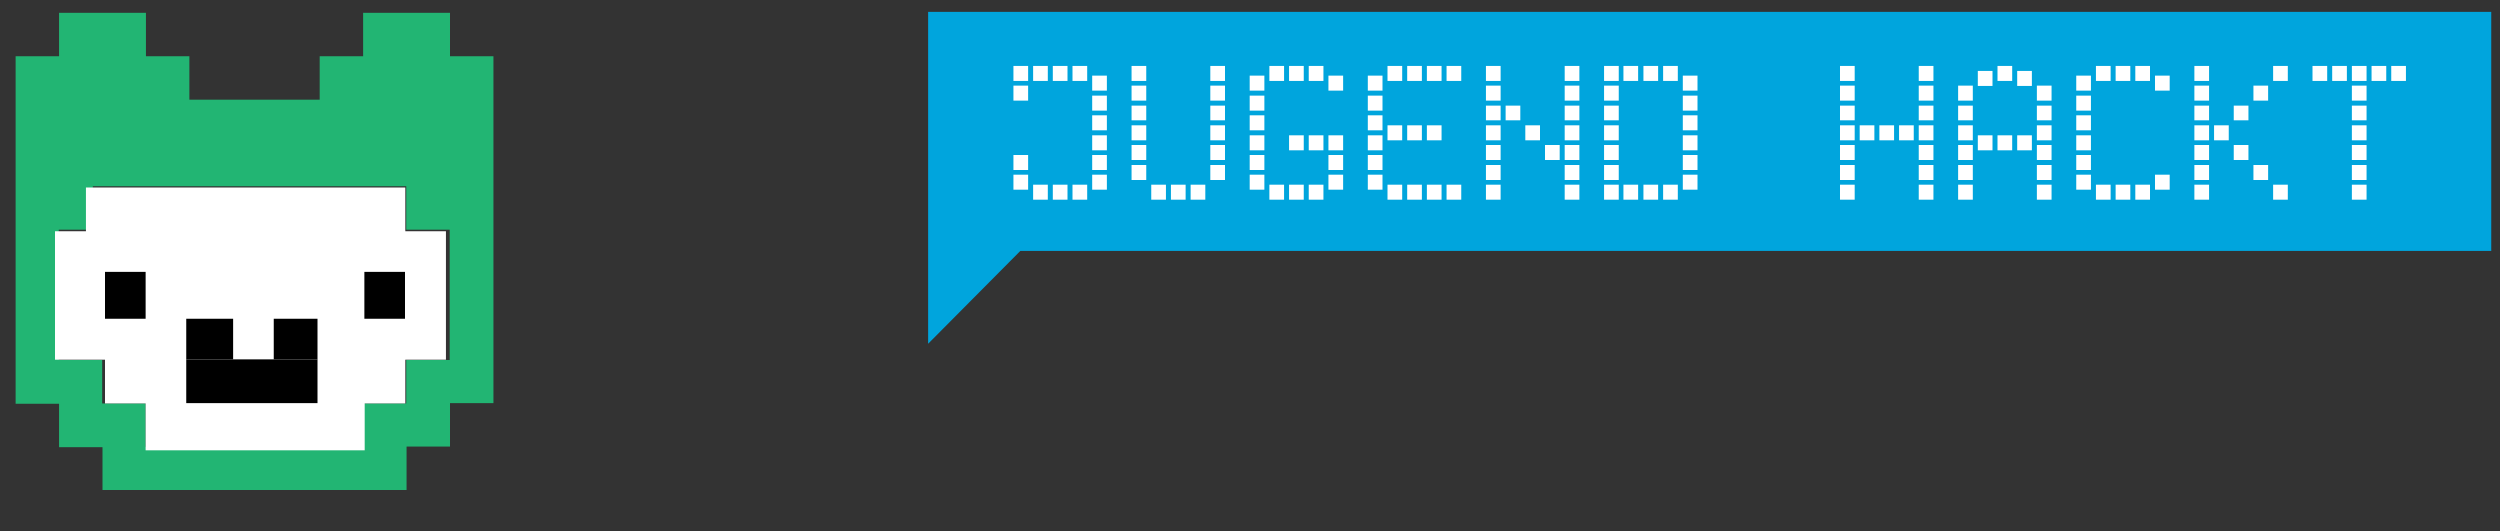 <?xml version="1.0" encoding="UTF-8" standalone="no"?>
<!-- Created with Inkscape (http://www.inkscape.org/) -->

<svg
   xmlns:dc="http://purl.org/dc/elements/1.1/"
   xmlns:cc="http://creativecommons.org/ns#"
   xmlns:rdf="http://www.w3.org/1999/02/22-rdf-syntax-ns#"
   xmlns:svg="http://www.w3.org/2000/svg"
   xmlns="http://www.w3.org/2000/svg"
   xmlns:sodipodi="http://sodipodi.sourceforge.net/DTD/sodipodi-0.dtd"
   xmlns:inkscape="http://www.inkscape.org/namespaces/inkscape"
   width="800"
   height="170"
   viewBox="0 0 800 170"
   id="svg4295"
   version="1.1"
   inkscape:version="0.91 r13725"
   sodipodi:docname="Banner_JH-Nord-2016.svg">
  <rect x="0" y="0" width="800" height="170" fill="#333333" stroke="none"/>
  <defs
     id="defs4297" />
  <sodipodi:namedview
     id="base"
     pagecolor="#ffffff"
     bordercolor="#666666"
     borderopacity="1.0"
     inkscape:pageopacity="0.0"
     inkscape:pageshadow="2"
     inkscape:zoom="0.7"
     inkscape:cx="329.82714"
     inkscape:cy="250.55668"
     inkscape:document-units="px"
     inkscape:current-layer="g123"
     showgrid="false"
     units="px"
     inkscape:window-width="1280"
     inkscape:window-height="800"
     inkscape:window-x="0"
     inkscape:window-y="0"
     inkscape:window-maximized="0" />
  <g
     inkscape:label="Ebene 1"
     inkscape:groupmode="layer"
     id="layer1"
     transform="translate(0,-882.362)">
    <g
       transform="translate(297,886.162)"
       id="g3">
      <g
         id="g5">
        <g
           id="g7">
          <path
             style="fill:#22b573"
             inkscape:connector-curvature="0"
             d="m -292,14.2 0,13.1 0,13.9 0,13.9 0,13.9 0,13.9 0,13.9 0,13.9 0,14.7 13.9,0 0,13.9 13.9,0 0,13.7 27,0 13.9,0 13.9,0 13.9,0 13.9,0 14.7,0 0,-13.9 13.9,0 0,-13.9 13.9,0 0,-14.7 0,-13.8 0,-13.9 0,-13.9 0,-13.8 0,-13.9 0,-13.9 0,-13.1 -13.9,0 0,-13.9 -27.8,0 0,13.9 -13.9,0 0,13.9 -14.7,0 -13.9,0 -13.1,0 0,-13.9 -13.9,0 0,-13.9 -27.8,0 0,13.9 -13.9,0 z m 13.9,55.5 10.8,0 0,-13.9 100.3,0 0,13.9 13.9,0 0,13.1 0,13.9 0,14.7 -13.9,0 0,13.9 -13.9,0 0,13.9 -14.7,0 -13.9,0 -13.9,0 -13.9,0 -13.1,0 0,-13.9 -13.9,0 0,-13.9 -13.9,0 0,-14.7 0,-13.9 0,-13.1 z"
             id="path9" />
        </g>
      </g>
      <g
         id="g11">
        <path
           style="fill:#ffffff"
           inkscape:connector-curvature="0"
           d="m -279.4,70.2 0,13.3 0,13.9 0,13.9 16,0 0,14 13,0 0,15 14.8,0 13.9,0 13.9,0 13.9,0 13.6,0 0,-15 13,0 0,-14 13,0 0,-13.9 0,-13.9 0,-13.3 -13,0 0,-14 -12.7,0 -14,0 -13.9,0 -13.9,0 -13.9,0 -33.8,0 0,14 -9.9,0 z"
           id="path13" />
        <rect
           x="-180.4"
           y="83.2"
           width="13"
           height="15"
           id="rect15" />
        <rect
           x="-263.4"
           y="83.2"
           width="13"
           height="15"
           id="rect17" />
        <rect
           x="-209.4"
           y="98.2"
           width="14"
           height="13"
           id="rect19" />
        <rect
           x="-237.4"
           y="111.2"
           width="42"
           height="14"
           id="rect21" />
        <rect
           x="-237.4"
           y="98.2"
           width="15"
           height="13"
           id="rect23" />
      </g>
    </g>
    <g
       transform="translate(297,886.162)"
       id="g123">
      <polygon
         style="fill:#00a5dd"
         points="29.5,76.5 500.2,76.5 500.2,57.4 500.2,0 0,0 0,57.4 0,76.5 0,106.2 "
         id="polygon127" />
      <path
         style="fill:#ffffff"
         inkscape:connector-curvature="0"
         d="m 468.2,22.1 4.7,0 0,-4.8 -4.7,0 0,4.8 z m -6.3,0 4.7,0 0,-4.8 -4.7,0 0,4.8 z m -6.3,0 4.7,0 0,-4.8 -4.7,0 0,4.8 z m -6.3,0 4.7,0 0,-4.8 -4.7,0 0,4.8 z m -6.3,0 4.7,0 0,-4.8 -4.7,0 0,4.8 z m -12.6,0 4.7,0 0,-4.8 -4.7,0 0,4.8 z m -25.2,0 4.7,0 0,-4.8 -4.7,0 0,4.8 z m -18.9,0 4.7,0 0,-4.8 -4.7,0 0,4.8 z m -6.3,0 4.7,0 0,-4.8 -4.7,0 0,4.8 z m -6.3,0 4.7,0 0,-4.8 -4.7,0 0,4.8 z m -31.5,0 4.7,0 0,-4.8 -4.7,0 0,4.8 z m -25.2,0 4.7,0 0,-4.8 -4.7,0 0,4.8 z m -25.2,0 4.7,0 0,-4.8 -4.7,0 0,4.8 z m -56.6,0 4.7,0 0,-4.8 -4.7,0 0,4.8 z m -6.3,0 4.7,0 0,-4.8 -4.7,0 0,4.8 z m -6.4,0 4.7,0 0,-4.8 -4.7,0 0,4.8 z m -6.2,0 4.7,0 0,-4.8 -4.7,0 0,4.8 z m -12.6,0 4.7,0 0,-4.8 -4.7,0 0,4.8 z m -25.2,0 4.7,0 0,-4.8 -4.7,0 0,4.8 z m -12.6,0 4.7,0 0,-4.8 -4.7,0 0,4.8 z m -6.3,0 4.7,0 0,-4.8 -4.7,0 0,4.8 z m -6.3,0 4.7,0 0,-4.8 -4.7,0 0,4.8 z m -6.3,0 4.7,0 0,-4.8 -4.7,0 0,4.8 z m -25.2,0 4.7,0 0,-4.8 -4.7,0 0,4.8 z m -6.3,0 4.7,0 0,-4.8 -4.7,0 0,4.8 z m -6.3,0 4.7,0 0,-4.8 -4.7,0 0,4.8 z m -18.9,0 4.7,0 0,-4.8 -4.7,0 0,4.8 z m -25.2,0 4.7,0 0,-4.8 -4.7,0 0,4.8 z m -18.9,0 4.7,0 0,-4.8 -4.7,0 0,4.8 z m -6.3,0 4.7,0 0,-4.8 -4.7,0 0,4.8 z m -6.3,0 4.7,0 0,-4.8 -4.7,0 0,4.8 z m -6.3,0 4.7,0 0,-4.8 -4.7,0 0,4.8 z m 321.2,1.6 4.7,0 0,-4.8 -4.7,0 0,4.8 z m -12.6,0 4.7,0 0,-4.8 -4.7,0 0,4.8 z m 56.7,1.5 4.7,0 0,-4.8 -4.7,0 0,4.8 z m -25.2,0 4.7,0 0,-4.8 -4.7,0 0,4.8 z m -125.9,0 4.7,0 0,-4.8 -4.7,0 0,4.8 z m -100.8,0 4.7,0 0,-4.8 -4.7,0 0,4.8 z m -12.6,0 4.7,0 0,-4.8 -4.7,0 0,4.8 z m -25.2,0 4.7,0 0,-4.8 -4.7,0 0,4.8 z m -50.4,0 4.7,0 0,-4.8 -4.7,0 0,4.8 z m 403.1,3.2 4.7,0 0,-4.8 -4.7,0 0,4.8 z m -31.5,0 4.7,0 0,-4.8 -4.7,0 0,4.8 z m -18.9,0 4.7,0 0,-4.8 -4.7,0 0,4.8 z m -50.4,0 4.7,0 0,-4.8 -4.7,0 0,4.8 z m -25.2,0 4.7,0 0,-4.8 -4.7,0 0,4.8 z m -12.6,0 4.7,0 0,-4.8 -4.7,0 0,4.8 z m -25.2,0 4.7,0 0,-4.8 -4.7,0 0,4.8 z m -75.5,0 4.7,0 0,-4.8 -4.7,0 0,4.8 z m -12.6,0 4.7,0 0,-4.8 -4.7,0 0,4.8 z m -25.2,0 4.7,0 0,-4.8 -4.7,0 0,4.8 z m -88.2,0 4.7,0 0,-4.8 -4.7,0 0,4.8 z m -25.2,0 4.7,0 0,-4.8 -4.7,0 0,4.8 z m -37.8,0 4.7,0 0,-4.8 -4.7,0 0,4.8 z m 340.1,3.2 4.7,0 0,-4.8 -4.7,0 0,4.8 z m -125.9,0 4.7,0 0,-4.8 -4.7,0 0,4.8 z m -100.8,0 4.7,0 0,-4.8 -4.7,0 0,4.8 z m -37.8,0 4.7,0 0,-4.8 -4.7,0 0,4.8 z m -50.4,0 4.7,0 0,-4.8 -4.7,0 0,4.8 z m 403.1,3.1 4.7,0 0,-4.7 -4.7,0 0,4.7 z m -37.8,0 4.7,0 0,-4.7 -4.7,0 0,4.7 z m -12.6,0 4.7,0 0,-4.7 -4.7,0 0,4.7 z m -50.4,0 4.7,0 0,-4.7 -4.7,0 0,4.7 z m -25.2,0 4.7,0 0,-4.7 -4.7,0 0,4.7 z m -12.6,0 4.7,0 0,-4.7 -4.7,0 0,4.7 z m -25.2,0 4.7,0 0,-4.7 -4.7,0 0,4.7 z m -75.5,0 4.7,0 0,-4.7 -4.7,0 0,4.7 z m -12.6,0 4.7,0 0,-4.7 -4.7,0 0,4.7 z m -18.9,0 4.7,0 0,-4.7 -4.7,0 0,4.7 z m -6.3,0 4.7,0 0,-4.7 -4.7,0 0,4.7 z m -88.2,0 4.7,0 0,-4.7 -4.7,0 0,4.7 z m -25.2,0 4.7,0 0,-4.7 -4.7,0 0,4.7 z m 302.3,3.2 4.7,0 0,-4.8 -4.7,0 0,4.8 z m -125.9,0 4.7,0 0,-4.8 -4.7,0 0,4.8 z m -100.8,0 4.7,0 0,-4.8 -4.7,0 0,4.8 z m -37.8,0 4.7,0 0,-4.8 -4.7,0 0,4.8 z m -50.4,0 4.7,0 0,-4.8 -4.7,0 0,4.8 z m 403.1,3.2 4.7,0 0,-4.8 -4.7,0 0,4.8 z m -44.1,0 4.7,0 0,-4.8 -4.7,0 0,4.8 z m -6.3,0 4.7,0 0,-4.8 -4.7,0 0,4.8 z m -50.4,0 4.7,0 0,-4.8 -4.7,0 0,4.8 z m -25.2,0 4.7,0 0,-4.8 -4.7,0 0,4.8 z m -12.6,0 4.7,0 0,-4.8 -4.7,0 0,4.8 z m -6.3,0 4.7,0 0,-4.8 -4.7,0 0,4.8 z m -6.3,0 4.7,0 0,-4.8 -4.7,0 0,4.8 z m -6.3,0 4.7,0 0,-4.8 -4.7,0 0,4.8 z m -6.3,0 4.7,0 0,-4.8 -4.7,0 0,4.8 z m -75.5,0 4.7,0 0,-4.8 -4.7,0 0,4.8 z m -12.6,0 4.7,0 0,-4.8 -4.7,0 0,4.8 z m -12.6,0 4.7,0 0,-4.8 -4.7,0 0,4.8 z m -12.6,0 4.7,0 0,-4.8 -4.7,0 0,4.8 z m -18.9,0 4.7,0 0,-4.8 -4.7,0 0,4.8 z m -6.3,0 4.7,0 0,-4.8 -4.7,0 0,4.8 z m -6.3,0 4.7,0 0,-4.8 -4.7,0 0,4.8 z m -56.7,0 4.7,0 0,-4.8 -4.7,0 0,4.8 z m -25.2,0 4.7,0 0,-4.8 -4.7,0 0,4.8 z m 302.3,3.2 4.7,0 0,-4.8 -4.7,0 0,4.8 z m -18.9,0 4.7,0 0,-4.8 -4.7,0 0,4.8 z m -6.3,0 4.7,0 0,-4.8 -4.7,0 0,4.8 z m -6.3,0 4.7,0 0,-4.8 -4.7,0 0,4.8 z m -94.4,0 4.7,0 0,-4.8 -4.7,0 0,4.8 z m -100.8,0 4.7,0 0,-4.8 -4.7,0 0,4.8 z m -12.6,0 4.7,0 0,-4.8 -4.7,0 0,4.8 z m -6.3,0 4.7,0 0,-4.8 -4.7,0 0,4.8 z m -6.3,0 4.7,0 0,-4.8 -4.7,0 0,4.8 z m -12.6,0 4.7,0 0,-4.8 -4.7,0 0,4.8 z m -50.4,0 4.7,0 0,-4.8 -4.7,0 0,4.8 z m 403.1,3.1 4.7,0 0,-4.8 -4.7,0 0,4.8 z m -37.8,0 4.7,0 0,-4.8 -4.7,0 0,4.8 z m -12.6,0 4.7,0 0,-4.8 -4.7,0 0,4.8 z m -50.4,0 4.7,0 0,-4.8 -4.7,0 0,4.8 z m -25.2,0 4.7,0 0,-4.8 -4.7,0 0,4.8 z m -12.6,0 4.7,0 0,-4.8 -4.7,0 0,4.8 z m -25.2,0 4.7,0 0,-4.8 -4.7,0 0,4.8 z m -75.5,0 4.7,0 0,-4.8 -4.7,0 0,4.8 z m -12.6,0 4.7,0 0,-4.8 -4.7,0 0,4.8 z m -6.3,0 4.7,0 0,-4.8 -4.7,0 0,4.8 z m -18.9,0 4.7,0 0,-4.8 -4.7,0 0,4.8 z m -88.2,0 4.7,0 0,-4.8 -4.7,0 0,4.8 z m -25.2,0 4.7,0 0,-4.8 -4.7,0 0,4.8 z m 302.3,3.2 4.7,0 0,-4.8 -4.7,0 0,4.8 z m -125.9,0 4.7,0 0,-4.8 -4.7,0 0,4.8 z m -100.8,0 4.7,0 0,-4.8 -4.7,0 0,4.8 z m -12.6,0 4.7,0 0,-4.8 -4.7,0 0,4.8 z m -25.2,0 4.7,0 0,-4.8 -4.7,0 0,4.8 z m -50.4,0 4.7,0 0,-4.8 -4.7,0 0,4.8 z m -25.2,0 4.7,0 0,-4.8 -4.7,0 0,4.8 z m 428.3,3.2 4.7,0 0,-4.8 -4.7,0 0,4.8 z m -31.5,0 4.7,0 0,-4.8 -4.7,0 0,4.8 z m -18.9,0 4.7,0 0,-4.8 -4.7,0 0,4.8 z m -50.4,0 4.7,0 0,-4.8 -4.7,0 0,4.8 z m -25.2,0 4.7,0 0,-4.8 -4.7,0 0,4.8 z m -12.6,0 4.7,0 0,-4.8 -4.7,0 0,4.8 z m -25.2,0 4.7,0 0,-4.8 -4.7,0 0,4.8 z m -75.5,0 4.7,0 0,-4.8 -4.7,0 0,4.8 z m -12.6,0 4.7,0 0,-4.8 -4.7,0 0,4.8 z m -25.2,0 4.7,0 0,-4.8 -4.7,0 0,4.8 z m -88.2,0 4.7,0 0,-4.8 -4.7,0 0,4.8 z m -25.2,0 4.7,0 0,-4.8 -4.7,0 0,4.8 z m 327.5,3.1 4.7,0 0,-4.8 -4.7,0 0,4.8 z m -25.2,0 4.7,0 0,-4.8 -4.7,0 0,4.8 z m -125.9,0 4.7,0 0,-4.8 -4.7,0 0,4.8 z m -100.8,0 4.7,0 0,-4.8 -4.7,0 0,4.8 z m -12.6,0 4.7,0 0,-4.8 -4.7,0 0,4.8 z m -25.2,0 4.7,0 0,-4.8 -4.7,0 0,4.8 z m -50.4,0 4.7,0 0,-4.8 -4.7,0 0,4.8 z m -25.2,0 4.7,0 0,-4.8 -4.7,0 0,4.8 z m 428.3,3.2 4.7,0 0,-4.8 -4.7,0 0,4.8 z m -25.2,0 4.7,0 0,-4.8 -4.7,0 0,4.8 z m -25.2,0 4.7,0 0,-4.8 -4.7,0 0,4.8 z m -18.9,0 4.7,0 0,-4.8 -4.7,0 0,4.8 z m -6.3,0 4.7,0 0,-4.8 -4.7,0 0,4.8 z m -6.3,0 4.7,0 0,-4.8 -4.7,0 0,4.8 z m -18.9,0 4.7,0 0,-4.8 -4.7,0 0,4.8 z m -25.2,0 4.7,0 0,-4.8 -4.7,0 0,4.8 z m -12.6,0 4.7,0 0,-4.8 -4.7,0 0,4.8 z m -25.2,0 4.7,0 0,-4.8 -4.7,0 0,4.8 z m -56.6,0 4.7,0 0,-4.8 -4.7,0 0,4.8 z m -6.3,0 4.7,0 0,-4.8 -4.7,0 0,4.8 z m -6.4,0 4.7,0 0,-4.8 -4.7,0 0,4.8 z m -6.2,0 4.7,0 0,-4.8 -4.7,0 0,4.8 z m -12.6,0 4.7,0 0,-4.8 -4.7,0 0,4.8 z m -25.2,0 4.7,0 0,-4.8 -4.7,0 0,4.8 z m -12.6,0 4.7,0 0,-4.8 -4.7,0 0,4.8 z m -6.3,0 4.7,0 0,-4.8 -4.7,0 0,4.8 z m -6.3,0 4.7,0 0,-4.8 -4.7,0 0,4.8 z m -6.3,0 4.7,0 0,-4.8 -4.7,0 0,4.8 z m -25.2,0 4.7,0 0,-4.8 -4.7,0 0,4.8 z m -6.3,0 4.7,0 0,-4.8 -4.7,0 0,4.8 z m -6.3,0 4.7,0 0,-4.8 -4.7,0 0,4.8 z m -25.2,0 4.7,0 0,-4.8 -4.7,0 0,4.8 z m -6.3,0 4.7,0 0,-4.8 -4.7,0 0,4.8 z m -6.3,0 4.7,0 0,-4.8 -4.7,0 0,4.8 z m -25.2,0 4.7,0 0,-4.8 -4.7,0 0,4.8 z m -6.3,0 4.7,0 0,-4.8 -4.7,0 0,4.8 z m -6.3,0 4.7,0 0,-4.8 -4.7,0 0,4.8 z"
         id="path129" />
    </g>
  </g>
</svg>
